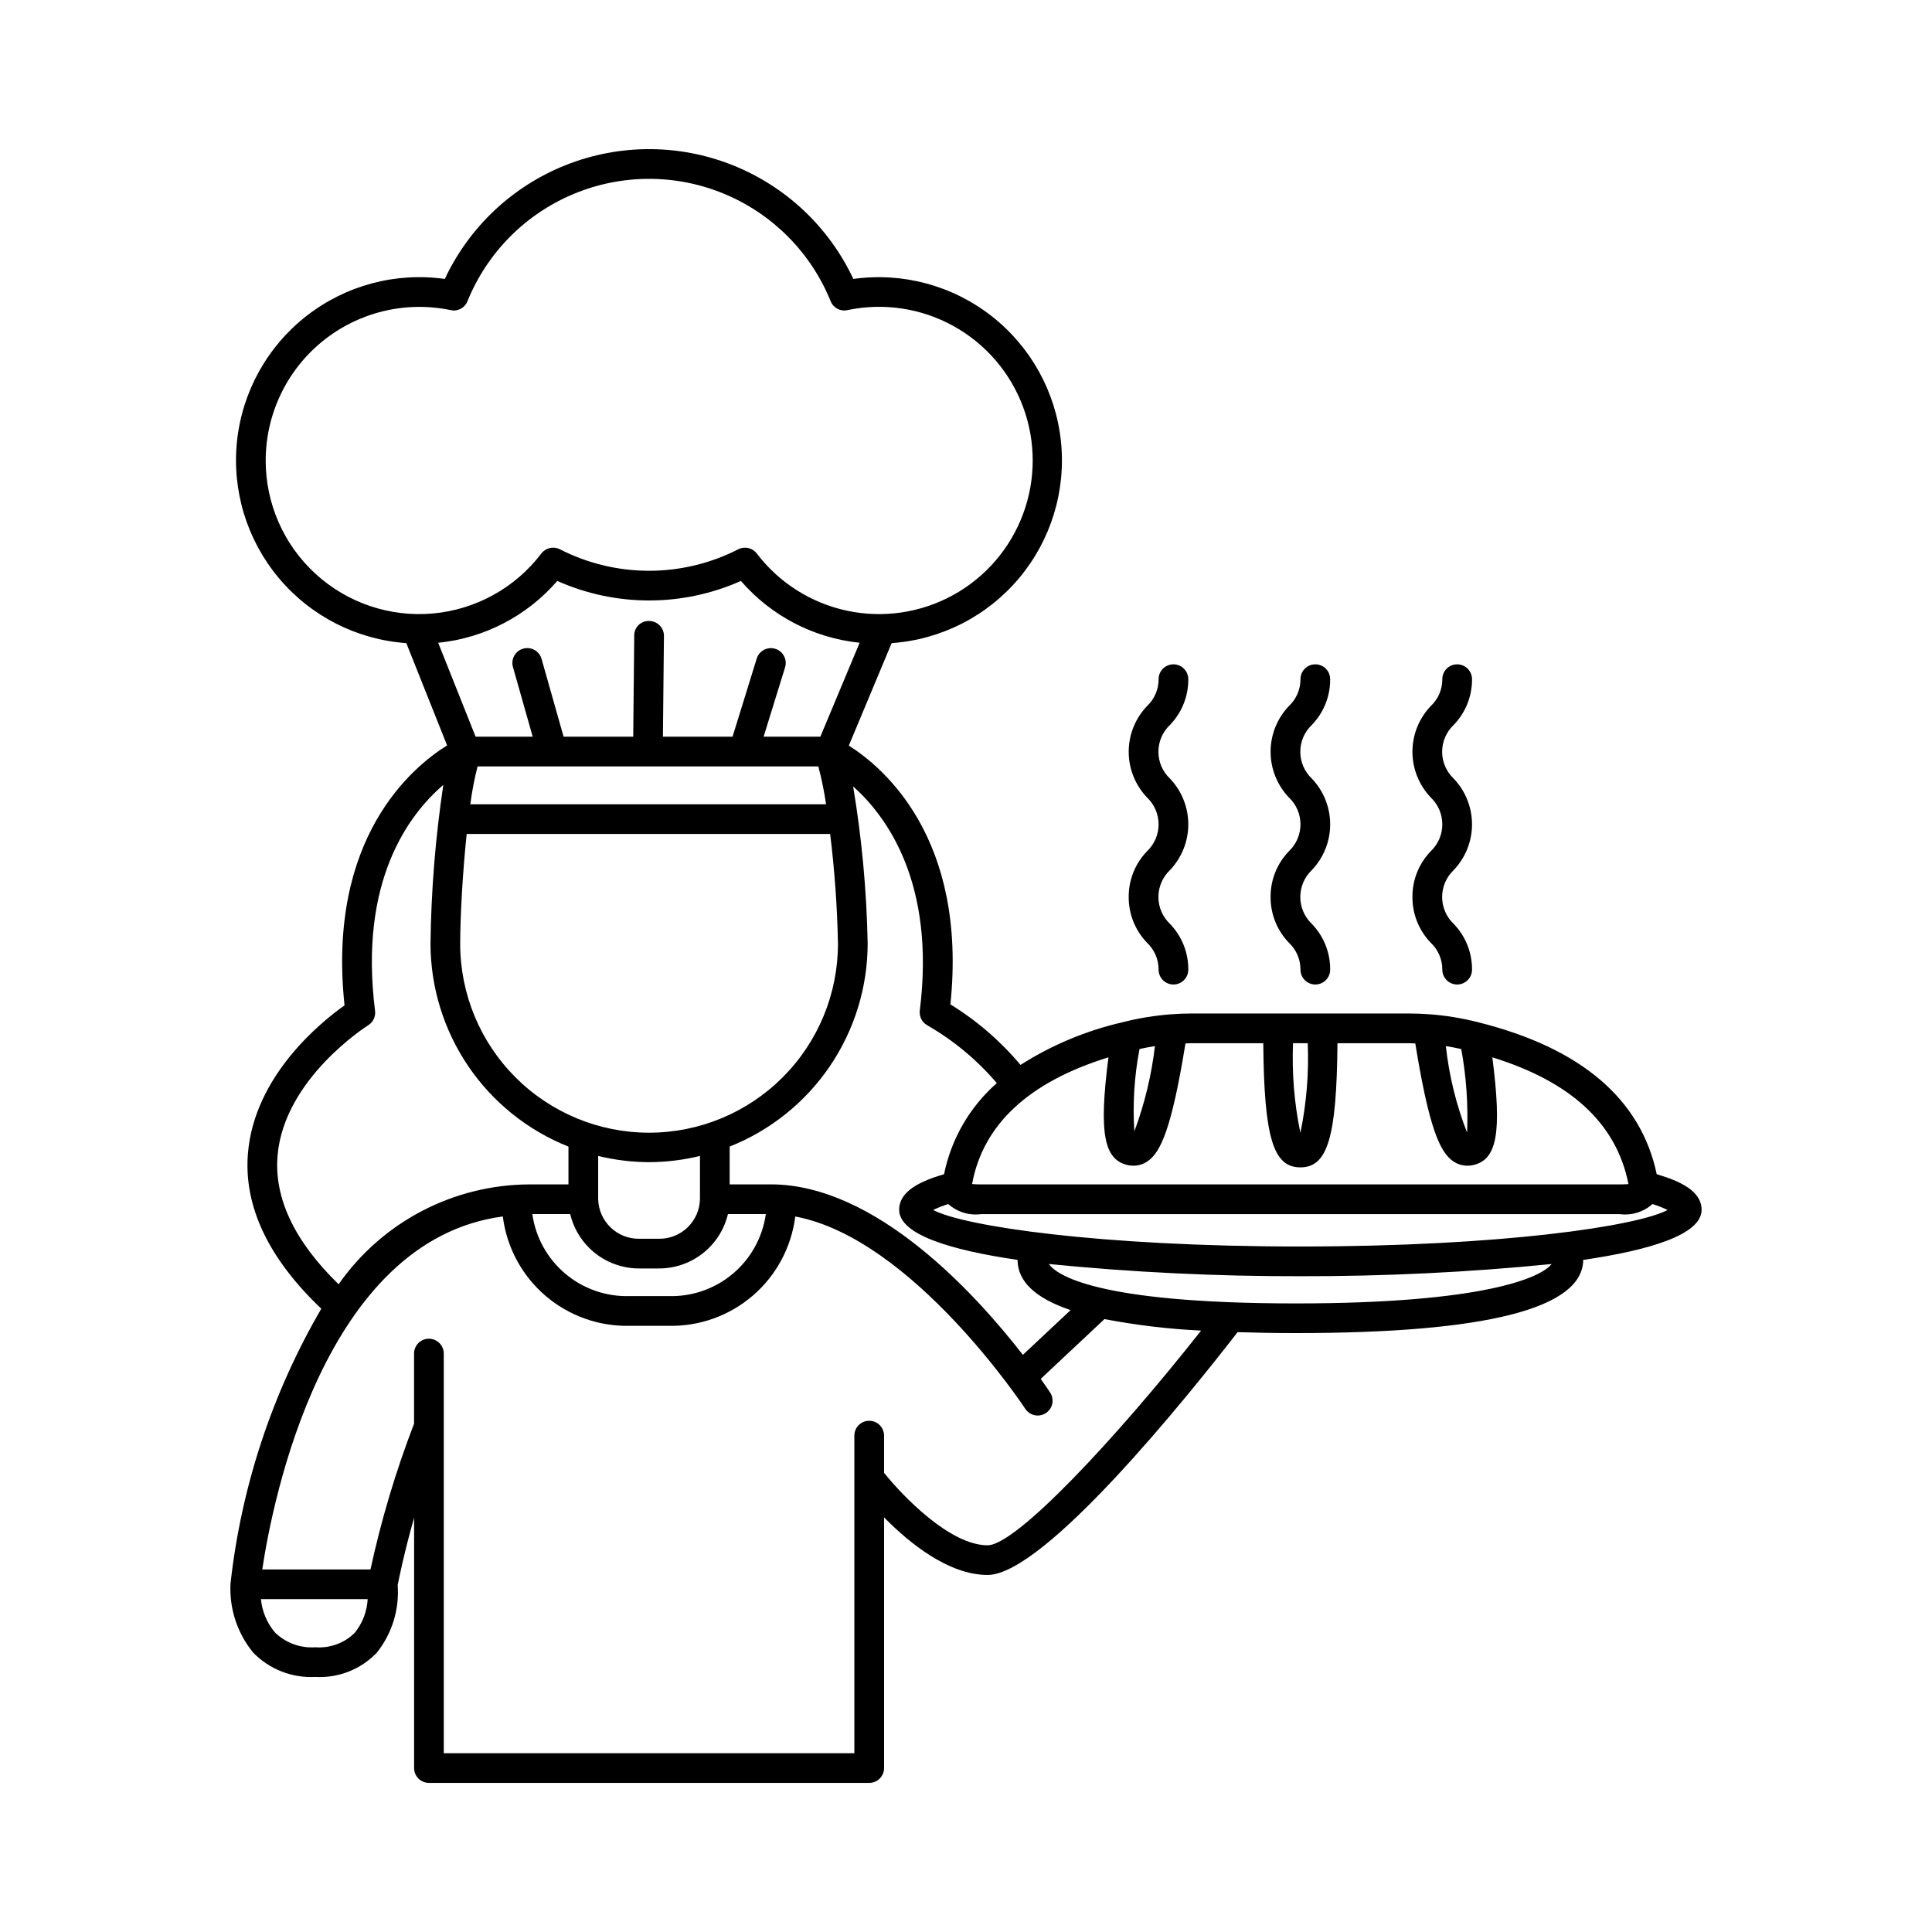 <?xml version="1.0" encoding="UTF-8"?>
<!-- Uploaded to: SVG Repo, www.svgrepo.com, Generator: SVG Repo Mixer Tools -->
<svg fill="#000000" width="800px" height="800px" version="1.1" viewBox="144 144 512 512" xmlns="http://www.w3.org/2000/svg">
 <g>
  <path d="m480.72 381.71c-0.027 4.519 1.711 8.867 4.848 12.121 1.969 1.852 3.082 4.434 3.07 7.137 0 2.172 1.762 3.934 3.934 3.934 2.176 0 3.938-1.762 3.938-3.934 0.031-4.527-1.715-8.879-4.859-12.133-1.953-1.855-3.059-4.434-3.059-7.125 0-2.695 1.105-5.273 3.059-7.129 3.121-3.266 4.859-7.606 4.859-12.121 0-4.516-1.738-8.859-4.859-12.125-1.953-1.848-3.059-4.422-3.059-7.109 0-2.691 1.105-5.262 3.059-7.113 3.144-3.246 4.887-7.602 4.859-12.121 0-2.176-1.762-3.938-3.938-3.938-2.172 0-3.934 1.762-3.934 3.938 0.012 2.695-1.098 5.273-3.062 7.117-3.117 3.262-4.856 7.602-4.856 12.113 0 4.512 1.738 8.852 4.856 12.113 1.957 1.855 3.062 4.43 3.062 7.125 0 2.695-1.105 5.269-3.062 7.125-3.144 3.25-4.887 7.602-4.856 12.125z"/>
  <path d="m518.31 381.71c-0.027 4.519 1.715 8.867 4.852 12.121 1.969 1.852 3.078 4.434 3.066 7.137 0 2.172 1.762 3.934 3.938 3.934 2.172 0 3.938-1.762 3.938-3.934 0.027-4.527-1.715-8.879-4.859-12.133-1.953-1.855-3.062-4.434-3.062-7.125 0-2.695 1.109-5.273 3.062-7.129 3.117-3.266 4.856-7.606 4.856-12.121 0-4.516-1.738-8.859-4.856-12.125-1.953-1.848-3.062-4.422-3.062-7.109 0-2.691 1.109-5.262 3.062-7.113 3.141-3.246 4.887-7.602 4.859-12.121 0-2.176-1.766-3.938-3.938-3.938-2.176 0-3.938 1.762-3.938 3.938 0.016 2.695-1.094 5.273-3.059 7.117-3.117 3.262-4.859 7.602-4.859 12.113 0 4.512 1.742 8.852 4.859 12.113 1.953 1.855 3.059 4.43 3.059 7.125 0 2.695-1.105 5.269-3.059 7.125-3.144 3.25-4.891 7.602-4.859 12.125z"/>
  <path d="m443.12 381.71c-0.027 4.519 1.715 8.867 4.852 12.121 1.969 1.852 3.078 4.434 3.066 7.137 0 2.172 1.762 3.934 3.938 3.934 2.172 0 3.934-1.762 3.934-3.934 0.031-4.527-1.711-8.879-4.856-12.133-1.953-1.855-3.062-4.434-3.062-7.125 0-2.695 1.109-5.273 3.062-7.129 3.117-3.266 4.856-7.606 4.856-12.121 0-4.516-1.738-8.859-4.856-12.125-1.953-1.848-3.062-4.422-3.062-7.109 0-2.691 1.109-5.262 3.062-7.113 3.141-3.246 4.887-7.602 4.856-12.121 0-2.176-1.762-3.938-3.934-3.938-2.176 0-3.938 1.762-3.938 3.938 0.016 2.695-1.094 5.273-3.059 7.117-3.117 3.262-4.859 7.602-4.859 12.113 0 4.512 1.742 8.852 4.859 12.113 1.953 1.855 3.059 4.43 3.059 7.125 0 2.695-1.105 5.269-3.059 7.125-3.144 3.25-4.891 7.602-4.859 12.125z"/>
  <path d="m594.94 464.61c0-4.977-5.676-7.609-11.891-9.43-4.184-19.895-20.051-33.469-47.32-40.273l0.004 0.004c-4.269-1.098-8.629-1.809-13.023-2.125-1.73-0.121-3.469-0.199-5.16-0.199h-57.871c-1.699 0-3.43 0.078-5.144 0.199h0.004c-4.398 0.316-8.762 1.023-13.031 2.117-9.602 2.199-18.758 6.027-27.066 11.312-5.285-6.312-11.559-11.73-18.574-16.043 4.562-44.102-17.867-62.871-26.922-68.578l11.348-27.16-0.004 0.004c13.133-0.926 25.324-7.144 33.785-17.234 8.461-10.086 12.461-23.18 11.082-36.273-1.375-13.09-8.008-25.066-18.383-33.172-10.371-8.109-23.59-11.66-36.629-9.836-6.465-13.781-17.945-24.582-32.098-30.191-14.156-5.613-29.914-5.613-44.07 0-14.152 5.609-25.633 16.41-32.098 30.191-13.039-1.836-26.27 1.699-36.652 9.805-10.383 8.102-17.027 20.074-18.414 33.172-1.383 13.098 2.613 26.195 11.074 36.289 8.461 10.098 20.656 16.32 33.793 17.246l10.809 27.109c-9.105 5.648-31.898 24.41-27.184 68.887-6.203 4.398-23.824 18.582-25.586 39.09-1.207 14.082 5.391 27.957 19.426 41.297v0.008c-12.973 22.277-21.16 47.012-24.035 72.629l0.004 0.031-0.02 0.066v0.004c-0.375 6.676 1.77 13.25 6.012 18.418 4.305 4.414 10.305 6.762 16.465 6.434 6.125 0.348 12.094-2.016 16.32-6.465 4.012-5.051 5.973-11.43 5.496-17.859 0.332-1.723 1.711-8.539 4.356-17.891l-0.004 66.355c0 1.043 0.414 2.047 1.152 2.785s1.742 1.152 2.785 1.152h116.68c1.047 0 2.047-0.414 2.785-1.152s1.152-1.742 1.152-2.785v-66.418c6.668 6.777 17.066 15.25 27.43 15.25 15.094 0 53.23-47.527 66.254-64.344 4.863 0.156 9.984 0.246 15.473 0.246 50.398 0 76-6.531 76.117-19.391 17.684-2.586 31.375-6.703 31.375-13.281zm-62.145-20.449c-2.879-7.367-4.769-15.078-5.633-22.938 1.34 0.203 2.707 0.488 4.086 0.785 1.336 7.305 1.855 14.734 1.547 22.152zm-42.23-23.699v-0.004c0.324 7.969-0.332 15.949-1.949 23.758-1.621-7.809-2.273-15.789-1.953-23.758zm-11.785 0c0.219 25.07 2.652 32.902 9.832 32.902 7.184 0 9.613-7.832 9.832-32.902h19.102c0.496 0 1.016 0.047 1.52 0.059 3.652 22.543 6.559 28.809 10.004 31.203h0.004c1.109 0.785 2.43 1.203 3.785 1.199 0.484 0 0.969-0.047 1.445-0.145 6.406-1.383 7.769-8.387 5.18-28.57 20.715 6.398 32.891 17.461 36.078 33.59-0.793 0.078-1.875 0.078-2.32 0.078h-169.25c-0.461 0-1.582 0-2.383-0.086 2.91-15.855 15.133-27.098 36.141-33.586-2.59 20.184-1.227 27.191 5.227 28.582 0.461 0.09 0.93 0.137 1.398 0.137 1.355 0 2.676-0.418 3.781-1.199 3.445-2.394 6.348-8.66 10.004-31.203 0.508-0.016 1.02-0.062 1.52-0.062zm-32.801 1.543c1.375-0.293 2.746-0.578 4.086-0.781h0.004c-0.906 7.723-2.738 15.312-5.457 22.598-0.473-7.301-0.012-14.633 1.371-21.816zm-58.227-10.207 0.004-0.004c-0.203 1.617 0.613 3.191 2.051 3.961 6.953 4 13.16 9.172 18.355 15.281-7.172 6.309-12.078 14.785-13.98 24.141-6.219 1.82-11.895 4.461-11.895 9.43 0 6.578 13.691 10.695 31.367 13.277 0.047 5.711 4.695 10.137 14.062 13.309l-12.645 11.855c-12.359-15.922-38.852-45.176-66.781-45.176l-10.922 0.004v-10.02c10.777-4.281 20.023-11.695 26.543-21.285 6.516-9.59 10.012-20.914 10.027-32.512-0.266-13.961-1.551-27.883-3.852-41.656 9.004 8.043 21.871 25.707 17.668 59.395zm-92.641 53.949c0.984 4.129 3.34 7.801 6.68 10.418 3.344 2.617 7.473 4.023 11.719 3.988h5.004c4.242 0.035 8.375-1.371 11.715-3.988 3.34-2.617 5.695-6.289 6.68-10.418h10.043c-0.871 6.18-3.996 11.82-8.777 15.832s-10.879 6.109-17.117 5.894h-10.086c-6.238 0.219-12.336-1.883-17.121-5.894-4.781-4.012-7.91-9.652-8.781-15.832zm65.754-118.64c0.875 3.301 1.559 6.652 2.051 10.031h-94.281c0.441-3.379 1.082-6.731 1.922-10.031zm0.535-7.871h-15.035l5.688-18.383c0.637-2.074-0.527-4.273-2.602-4.914-2.07-0.637-4.269 0.52-4.914 2.594l-6.406 20.703-18.453-0.004 0.273-26.691c0.02-2.172-1.727-3.949-3.898-3.973-1.055-0.047-2.082 0.344-2.836 1.086-0.754 0.738-1.164 1.758-1.137 2.812l-0.273 26.77-18.449-0.004-5.84-20.617c-0.594-2.094-2.773-3.309-4.867-2.715-2.094 0.598-3.309 2.773-2.715 4.867l5.231 18.465h-15.125l-9.918-24.891 0.004 0.004c12.223-1.234 23.516-7.098 31.555-16.387 15.488 6.898 33.176 6.898 48.664 0 8.016 9.27 19.27 15.125 31.461 16.379zm-93.723 25.773h96.32c1.188 9.645 1.879 19.34 2.07 29.051 0.016 13.289-5.25 26.035-14.641 35.434-9.387 9.402-22.129 14.684-35.414 14.684-13.285 0-26.027-5.281-35.414-14.684-9.391-9.398-14.656-22.145-14.641-35.434 0-6.926 0.617-18.555 1.719-29.051zm48.336 86.977c4.543-0.016 9.07-0.57 13.484-1.648v11.473c-0.152 5.922-5.062 10.605-10.984 10.473h-5.004c-5.922 0.133-10.836-4.551-10.988-10.473v-11.473c4.418 1.078 8.945 1.633 13.492 1.648zm-101.6-185.95c0.008-12.25 5.531-23.852 15.039-31.578 9.508-7.731 21.988-10.77 33.984-8.273 1.863 0.422 3.758-0.586 4.449-2.367 5.207-12.848 15.336-23.078 28.129-28.414 12.793-5.34 27.191-5.34 39.984 0 12.793 5.336 22.922 15.566 28.129 28.414 0.695 1.781 2.586 2.789 4.449 2.367 9.551-2.008 19.508-0.523 28.055 4.191 8.547 4.715 15.113 12.344 18.508 21.496 3.391 9.148 3.387 19.215-0.02 28.363-3.406 9.145-9.984 16.766-18.535 21.469-8.555 4.703-18.512 6.176-28.059 4.156-9.551-2.023-18.055-7.41-23.965-15.176-1.156-1.512-3.227-1.98-4.918-1.117-14.84 7.594-32.426 7.594-47.266 0-1.691-0.863-3.762-0.395-4.918 1.117-6.914 9.098-17.34 14.867-28.723 15.895-11.383 1.027-22.672-2.781-31.102-10.496-8.434-7.711-13.234-18.617-13.223-30.047zm3.144 184.21c1.73-20.453 23.785-34.391 24.008-34.531 1.309-0.809 2.019-2.309 1.828-3.836-4.34-34.453 8.969-52.055 18.09-59.863-2.086 13.922-3.223 27.973-3.398 42.051 0.02 11.594 3.512 22.918 10.027 32.508 6.519 9.59 15.762 17.004 26.535 21.285v10.023h-10.41c-20.133 0.094-38.969 9.965-50.504 26.469-11.645-11.344-17.133-22.801-16.176-34.102zm10.008 130.3c-3.941 0.273-7.816-1.137-10.66-3.883-2.133-2.5-3.445-5.598-3.758-8.871h28.293-0.004c-0.172 3.269-1.375 6.398-3.438 8.941-2.766 2.719-6.566 4.106-10.434 3.812zm178.15-27.027c-9.98 0-22.512-13.074-27.43-19.203v-9.855c0-2.176-1.762-3.938-3.938-3.938-2.172 0-3.934 1.762-3.934 3.938v84.16h-108.81v-105.91c0-2.172-1.766-3.934-3.938-3.934-2.176 0-3.938 1.762-3.938 3.934v18.59c-4.836 12.559-8.695 25.469-11.547 38.621h-28.68c2.723-18.156 16.262-87.246 63.75-93.543 1.02 8.152 5.039 15.633 11.27 20.988 6.231 5.356 14.23 8.203 22.441 7.988h10.086c8.211 0.215 16.207-2.629 22.438-7.984 6.227-5.352 10.242-12.832 11.266-20.98 31.059 5.789 60.645 50.477 60.953 50.957 0.73 1.113 1.969 1.785 3.297 1.785 0.766 0.004 1.516-0.223 2.156-0.645 0.871-0.57 1.484-1.465 1.699-2.484 0.215-1.023 0.016-2.086-0.555-2.961-0.203-0.312-1.102-1.656-2.504-3.625l16.895-15.84h0.004c8.453 1.613 17.012 2.633 25.609 3.047-22.801 28.891-49.051 56.895-56.594 56.895zm81.727-64.098c-53.633 0-63.613-7.766-65.48-10.445h-0.004c22.148 2.203 44.395 3.281 66.652 3.234 22.23 0.047 44.449-1.027 66.57-3.227-2.754 3.617-18.078 10.438-67.738 10.438zm1.168-15.082c-53.438 0-89.289-5.406-97.316-9.68 1.293-0.629 2.633-1.152 4.008-1.57 2.367 2.109 5.539 3.086 8.684 2.668h169.25c3.141 0.418 6.312-0.559 8.676-2.672 1.379 0.422 2.719 0.945 4.016 1.574-8.027 4.273-43.883 9.676-97.316 9.676z"/>
 </g>
</svg>